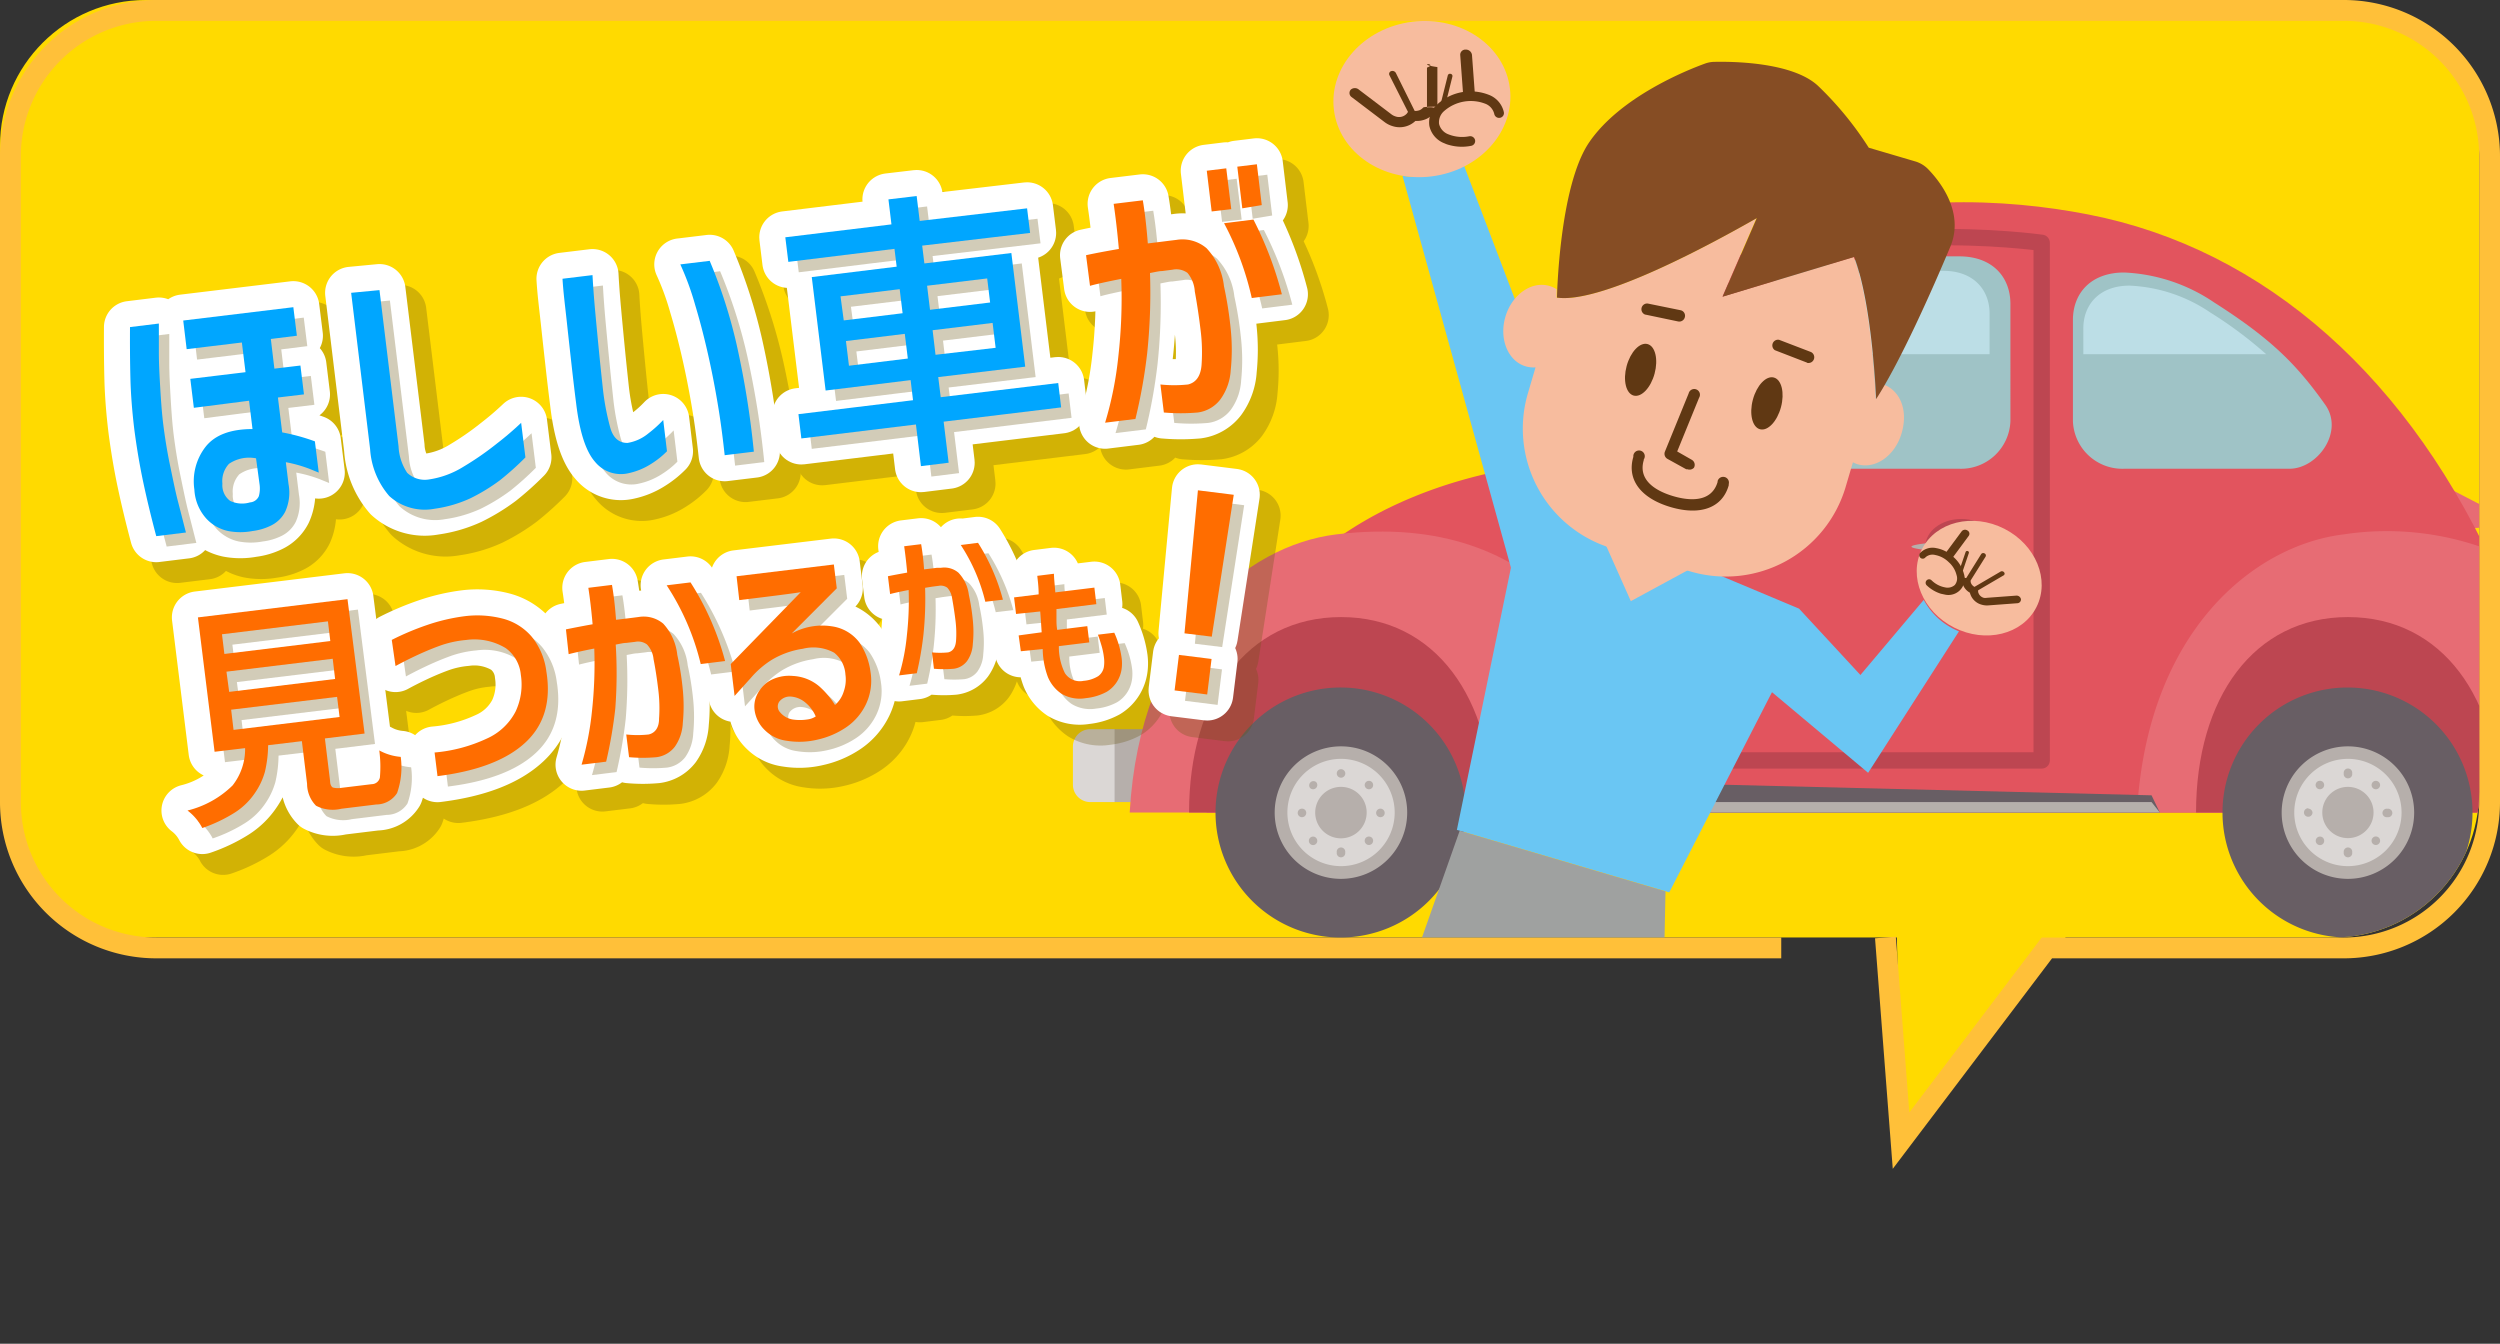 <svg xmlns="http://www.w3.org/2000/svg" xmlns:xlink="http://www.w3.org/1999/xlink" width="240" height="129" viewBox="0 0 240 129"><rect x="0" y="0" width="240" height="129" fill="#333333" stroke="none"/><defs><style>.cls-1,.cls-13,.cls-21,.cls-22,.cls-4{fill:none;}.cls-2{isolation:isolate;}.cls-3{fill:#ffda00;}.cls-4{stroke:#ffc039;stroke-miterlimit:10;stroke-width:2px;}.cls-5{clip-path:url(#clip-path);}.cls-6{fill:#e76c74;}.cls-7{fill:#b6afab;}.cls-8{fill:#dbd7d5;}.cls-9{fill:#e2545e;}.cls-10{fill:#bd4651;}.cls-11{fill:#9fc3c6;}.cls-12{fill:#bcdee6;}.cls-13{stroke:#bd4651;stroke-width:1.57px;}.cls-13,.cls-21,.cls-22{stroke-linecap:round;stroke-linejoin:round;}.cls-14{fill:#685e64;}.cls-15{fill:#603813;}.cls-16{fill:#6ac6f3;}.cls-17{fill:#f7bc9e;}.cls-18{fill:#9fa1a0;}.cls-19{fill:#864d24;}.cls-20{opacity:0.3;mix-blend-mode:multiply;}.cls-21{stroke:#685412;}.cls-21,.cls-22{stroke-width:5px;}.cls-22{stroke:#fff;}.cls-23{fill:#685412;}.cls-24{fill:#00a6ff;}.cls-25{fill:#ff6d00;}</style><clipPath id="clip-path"><rect class="cls-1" width="238" height="90" rx="14"/></clipPath></defs><title>side_cat</title><g class="cls-2"><g id="レイヤー_2" data-name="レイヤー 2"><g id="サイド"><rect class="cls-3" width="238" height="90" rx="14"/><polygon class="cls-3" points="182 86 182.55 108.26 200 88 182 86"/><path class="cls-4" d="M171,91H15A14,14,0,0,1,1,77V15A14,14,0,0,1,15,1H225a14,14,0,0,1,14,14V77a14,14,0,0,1-14,14H196.5l-14,18.5L181,90"/><g class="cls-5"><polygon class="cls-6" points="233.36 45.98 240 49.42 240 50.53 234.59 50.89 233.36 45.98"/><rect class="cls-7" x="106" y="70" width="10" height="7"/><path class="cls-8" d="M103,75.34A1.67,1.67,0,0,0,104.66,77H107V70h-2.34A1.67,1.67,0,0,0,103,71.67Z"/><rect class="cls-8" x="113" y="55" width="7" height="11" rx="1.97"/><path class="cls-9" d="M240,55.69c-8.49-19.33-22.51-31.8-39.57-35.11-7.86-1.53-19.06-2.16-29.72,2-8,3.12-10.3,9.35-17.64,22.63-4.07,8.7-5.13,22.1-4.95,32.8H240Z"/><path class="cls-6" d="M240,53.21a27.66,27.66,0,0,0-15-1.91c-8.67,1.05-18.89,9.35-19.85,26.7H240Z"/><path class="cls-10" d="M240,78H210.82c0-11,5.55-18.76,14.58-18.76S240,67,240,78Z"/><path class="cls-9" d="M115.83,78a30.12,30.12,0,0,1,6.09-20c6.47-8.89,19.06-13.9,33.28-13.9L156,78Z"/><path class="cls-11" d="M193,40.44A4.75,4.75,0,0,1,188.08,45H163.29c-2.71,0-3.95-3.32-2.59-6.15,2-4.1,3.15-8.92,9.14-11.65,6.43-2.93,13.61-2.59,18.24-2.59,3.21,0,4.92,2,4.92,4.56Z"/><path class="cls-12" d="M191,34H164.18a12.46,12.46,0,0,1,6-5.69C176,25.67,182.41,26,186.58,26c2.88,0,4.42,1.83,4.42,4.1Z"/><path class="cls-11" d="M199,40.44A4.75,4.75,0,0,0,203.92,45h15.86c2.72,0,5.28-3.57,3.44-6.15-2.71-3.82-5.14-6.3-10.67-9.82a16.65,16.65,0,0,0-8.63-2.87c-3.21,0-4.92,2-4.92,4.56Z"/><path class="cls-12" d="M200,34l17.55,0a39.55,39.55,0,0,0-5.36-4,14.92,14.92,0,0,0-7.76-2.58c-2.89,0-4.43,1.83-4.43,4.1Z"/><path class="cls-13" d="M166.3,27.9C160.48,34,157,45.11,157,45.11L159.74,73H196V23.31S175.48,20.44,166.3,27.9Z"/><path class="cls-10" d="M191.74,52.48c0,1.47-1.55,2.67-3.46,2.67s-3.45-1.2-3.45-2.67,1.54-2.66,3.45-2.66S191.74,51,191.74,52.48Z"/><path class="cls-7" d="M193.07,52.48a.76.76,0,0,1-.68.82s-8.89-.36-8.89-.82,8.89-.82,8.89-.82a.77.77,0,0,1,.68.82Z"/><polygon class="cls-8" points="159.92 40.57 155.74 42.78 156.15 43.76 160.08 40.97 159.92 40.57"/><path class="cls-8" d="M161.89,39.66c0,2.36-.74,4.27-1.64,4.27s-1.64-1.91-1.64-4.27.73-4.26,1.64-4.26S161.89,37.31,161.89,39.66Z"/><polygon class="cls-14" points="157.23 75.13 157.85 78 207.34 78 206.55 76.35 157.23 75.13"/><polygon class="cls-7" points="157.23 77 157.85 78 207.34 78 206.55 77 157.23 77"/><path class="cls-6" d="M159,78H108.45c1-17.35,11.18-25.65,19.84-26.7C148.26,48.89,156.57,63,159,78Z"/><path class="cls-10" d="M143.32,78H114.15c0-11,5.56-18.76,14.59-18.76S143.32,67,143.32,78Z"/><path class="cls-14" d="M140.69,78a12,12,0,1,1-11.95-12A12,12,0,0,1,140.69,78Z"/><path class="cls-7" d="M135.09,78a6.36,6.36,0,1,1-6.35-6.35A6.35,6.35,0,0,1,135.09,78Z"/><path class="cls-8" d="M133.89,78a5.15,5.15,0,1,1-5.15-5.15A5.16,5.16,0,0,1,133.89,78Z"/><path class="cls-7" d="M131.2,78a2.47,2.47,0,1,1-2.46-2.46A2.46,2.46,0,0,1,131.2,78Z"/><path class="cls-7" d="M129.15,74.25a.41.41,0,0,1-.41.41.41.41,0,0,1-.41-.41.41.41,0,0,1,.41-.41A.42.42,0,0,1,129.15,74.25Z"/><path class="cls-7" d="M131.71,75.65a.41.41,0,0,1-.58,0,.4.4,0,0,1,0-.57.41.41,0,0,1,.58,0A.42.42,0,0,1,131.71,75.65Z"/><path class="cls-7" d="M132.52,78.45a.41.41,0,1,1,.41-.41A.4.4,0,0,1,132.52,78.45Z"/><path class="cls-7" d="M131.13,81a.41.41,0,0,1,0-.58.42.42,0,0,1,.57,0,.41.41,0,0,1,0,.58A.4.4,0,0,1,131.13,81Z"/><path class="cls-7" d="M128.33,81.83a.41.41,0,1,1,.81,0,.41.41,0,1,1-.81,0Z"/><path class="cls-7" d="M125.77,80.43a.4.4,0,0,1,.57,0,.41.41,0,0,1,0,.58.4.4,0,0,1-.57,0A.41.41,0,0,1,125.77,80.43Z"/><path class="cls-7" d="M125,77.63a.4.4,0,0,1,.4.41.41.41,0,1,1-.4-.41Z"/><path class="cls-7" d="M126.34,75.07a.41.41,0,0,1,0,.58.4.4,0,0,1-.57,0,.41.41,0,0,1,.57-.58Z"/><path class="cls-14" d="M237.36,78a12,12,0,1,1-12-12A12,12,0,0,1,237.36,78Z"/><path class="cls-7" d="M231.76,78a6.36,6.36,0,1,1-6.36-6.35A6.36,6.36,0,0,1,231.76,78Z"/><path class="cls-8" d="M230.55,78a5.15,5.15,0,1,1-5.15-5.15A5.16,5.16,0,0,1,230.55,78Z"/><path class="cls-7" d="M227.86,78a2.46,2.46,0,1,1-2.46-2.46A2.46,2.46,0,0,1,227.86,78Z"/><path class="cls-7" d="M225.81,74.25a.41.41,0,1,1-.81,0,.41.41,0,1,1,.81,0Z"/><path class="cls-7" d="M228.37,75.65a.41.41,0,0,1-.58,0,.4.4,0,0,1,0-.57.41.41,0,0,1,.58,0A.4.4,0,0,1,228.37,75.65Z"/><path class="cls-7" d="M229.19,78.45a.41.41,0,1,1,0-.81.41.41,0,1,1,0,.81Z"/><path class="cls-7" d="M227.79,81a.41.41,0,0,1,0-.58.41.41,0,0,1,.58.58A.41.41,0,0,1,227.79,81Z"/><path class="cls-7" d="M225,81.83a.41.41,0,1,1,.81,0,.41.41,0,1,1-.81,0Z"/><path class="cls-7" d="M222.43,80.43a.41.41,0,0,1,.58,0,.43.43,0,0,1,0,.58.41.41,0,0,1-.58-.58Z"/><path class="cls-7" d="M221.61,77.63A.41.41,0,0,1,222,78a.41.41,0,1,1-.41-.41Z"/><path class="cls-7" d="M223,75.07a.41.41,0,1,1-.58,0A.42.42,0,0,1,223,75.07Z"/><ellipse class="cls-15" cx="133.5" cy="126" rx="5.52" ry="2.96" transform="translate(-12.15 14.27) rotate(-5.85)"/><ellipse class="cls-15" cx="171" cy="119.5" rx="7.1" ry="3.97" transform="translate(-36.73 138.72) rotate(-40.23)"/><path class="cls-16" d="M186.25,59.52a6.64,6.64,0,0,1-1.57-1.93L178.6,64.8l-5.89-6.37-10.2-4.28-5.83,3.17-2.51-5.63L140.54,15.88a9.11,9.11,0,0,1-3.2,1,9,9,0,0,1-2.7,0L145.05,54.5l-5.19,25.17,20.39,6,9.86-19.22,9.23,7.74,8.72-13.58A6.81,6.81,0,0,1,186.25,59.52Z"/><ellipse class="cls-17" cx="136.5" cy="9.5" rx="8.51" ry="7.48" transform="translate(-0.14 16.67) rotate(-6.98)"/><polygon class="cls-18" points="159.89 85.57 140.13 79.75 130.13 108.07 133.41 123.66 136.49 124.91 139.01 124.74 138.53 108.93 146.05 92.54 149.28 93.6 153.08 109.92 167.91 117.09 172.77 116.98 175.87 114.91 159.49 104.33 159.89 85.57"/><polygon class="cls-17" points="156.56 57.71 162.4 54.54 154.05 52.08 156.56 57.71"/><path class="cls-17" d="M180.9,36.94c-.28.49-.56,1-.83,1.37,0,0-.36-9.1-2.11-13.64l-12.61,3.81,3.27-7.54c-4.14,2.38-14.91,8.25-19.18,7.63,0,0,0-.29,0-.8a2.61,2.61,0,0,0-.7-.32c-1.7-.5-3.59.82-4.22,2.95s.24,4.27,1.95,4.77a2.74,2.74,0,0,0,.94.1l-.75,2.55a12,12,0,0,0,8.06,14.81l7.63,2.25a12,12,0,0,0,14.81-8.06l.72-2.44a3,3,0,0,0,.45.19c1.71.5,3.6-.82,4.23-3S182.43,37.57,180.9,36.94Z"/><ellipse class="cls-15" cx="157.5" cy="35.5" rx="2.56" ry="1.39" transform="translate(82.22 178.33) rotate(-74.91)"/><ellipse class="cls-15" cx="169.5" cy="39.5" rx="2.56" ry="1.39" transform="matrix(0.26, -0.97, 0.97, 0.26, 87.24, 192.87)"/><path class="cls-15" d="M162,45.05l-.12,0-1.81-1a.56.56,0,0,1-.24-.69l2.28-5.59a.55.55,0,1,1,1,.42l-2.1,5.15,1.4.8a.56.56,0,0,1,.21.76A.57.57,0,0,1,162,45.05Z"/><path class="cls-15" d="M160.38,48.68c-2.88-.85-4.22-2.65-3.58-4.82l0-.1v0a.55.55,0,1,1,1,.35.25.25,0,0,1,0,.07v0c-.62,2.1,1.51,3.06,2.83,3.45s3.64.74,4.26-1.36v0s0-.05,0-.08a.55.55,0,0,1,1.07.28v0l0,.11C165.36,48.74,163.26,49.53,160.38,48.68Z"/><path class="cls-15" d="M157.93,30.2a.55.55,0,0,1,.26-1.06l3.14.64a.54.54,0,0,1,.42.65.55.55,0,0,1-.65.43L158,30.21Z"/><path class="cls-15" d="M173.44,34.78l-.05,0-3-1.16a.55.55,0,0,1,.4-1l3,1.15a.55.55,0,0,1-.35,1.05Z"/><path class="cls-19" d="M185.11,16.25a2.85,2.85,0,0,0-1.23-.75l-4.48-1.32a32,32,0,0,0-4.87-5.94c-2.49-2.32-8.39-2.34-10-2.3a2.77,2.77,0,0,0-.84.16c-1.68.61-8.14,3.17-11.14,7.58-2.88,4.25-3.08,14.89-3.08,14.89,4.27.62,15-5.25,19.18-7.63l-3.27,7.54L178,24.67c1.75,4.54,2.11,13.64,2.11,13.64,2.36-3.67,5.36-10.42,7.14-14.67C188.58,20.38,186.26,17.44,185.11,16.25Z"/><path class="cls-15" d="M141.66,10l-.35-4.73a.59.59,0,0,0-.6-.51.5.5,0,0,0-.53.51l.35,4.73a.82.82,0,0,1-.25.65,1,1,0,0,1-.7.27,1.16,1.16,0,0,1-.87-.41l-.05-.06s0,0,0,0l.77-3.1a.21.21,0,0,0-.17-.26.22.22,0,0,0-.27.14l-.77,3.08h-.18a1.06,1.06,0,0,1-.53,0,2.45,2.45,0,0,0-.52,0V6.49c.48-.17.33-.32.14-.33s-.34.11.86.28v3.8c-1.29,0-1.33.06-1.37.09a.93.93,0,0,1-.32.24,1.18,1.18,0,0,1-.49.08L134,7a.38.38,0,0,0-.45-.17.28.28,0,0,0-.16.4l1.78,3.52-.06.07a.36.36,0,0,1-.07.1,1,1,0,0,1-1.06.26,1.27,1.27,0,0,1-.37-.18l-3.15-2.39a.59.59,0,0,0-.79,0,.48.48,0,0,0,.1.72l3.15,2.39a2.43,2.43,0,0,0,.77.39,2.2,2.2,0,0,0,2.19-.5,2.28,2.28,0,0,0,1-.17,1.74,1.74,0,0,0,.4-.23h0a2.34,2.34,0,0,0,.83.1,2.43,2.43,0,0,0,1.59.6,2.06,2.06,0,0,0,1.47-.57A1.7,1.7,0,0,0,141.66,10Z"/><path class="cls-17" d="M141.18,13.55c-1.72.32-3.29-.37-3.5-1.54s1-2.37,2.73-2.68,3.28.38,3.49,1.54"/><path class="cls-15" d="M139.12,13.92a2.41,2.41,0,0,1-.45-.16,2.31,2.31,0,0,1-1.45-1.67A2.31,2.31,0,0,1,138,10a4.75,4.75,0,0,1,4.92-.9,2.31,2.31,0,0,1,1.45,1.67.46.46,0,0,1-.37.54.47.47,0,0,1-.55-.37,1.4,1.4,0,0,0-.91-1,3.87,3.87,0,0,0-3.89.71,1.42,1.42,0,0,0-.5,1.25,1.43,1.43,0,0,0,.91,1,3.54,3.54,0,0,0,2,.18.48.48,0,0,1,.55.38.47.47,0,0,1-.38.54A4.51,4.51,0,0,1,139.12,13.92Z"/><ellipse class="cls-17" cx="190" cy="55.5" rx="5.32" ry="6.16" transform="translate(54.52 199.81) rotate(-63.09)"/><path class="cls-15" d="M186.32,53.71l2-2.7a.41.41,0,0,1,.56-.08.35.35,0,0,1,.12.51l-2,2.71a.59.59,0,0,0-.1.48.74.74,0,0,0,.32.44.86.86,0,0,0,.68.09l.06,0h0l.74-2.17a.16.16,0,0,1,.2-.09.15.15,0,0,1,.11.19l-.73,2.15.08.06,0,0a.8.8,0,0,0,.32.19l.08,0,1.43-2.29a.24.24,0,0,1,.33-.07.22.22,0,0,1,.1.3l-1.44,2.3,0,.1a.63.63,0,0,0,.1.27.78.78,0,0,0,.27.24l2.51-1.47a.26.26,0,0,1,.33.07.19.19,0,0,1-.05.3l-2.44,1.43s0,0,0,.06v.09a.76.76,0,0,0,.54.57.7.7,0,0,0,.29,0l2.82-.21a.43.43,0,0,1,.46.33.36.36,0,0,1-.34.4l-2.82.21a1.79,1.79,0,0,1-.61-.07,1.58,1.58,0,0,1-1.13-1.15,1.5,1.5,0,0,1-.52-.48,1.59,1.59,0,0,1-.15-.29h0a1.8,1.8,0,0,1-.54-.26,1.75,1.75,0,0,1-1.18-.26,1.51,1.51,0,0,1-.67-.91A1.22,1.22,0,0,1,186.32,53.71Z"/><path class="cls-17" d="M185.24,56c.91.86,2.12,1.05,2.7.43s.31-1.81-.6-2.66-2.12-1.05-2.7-.43"/><path class="cls-15" d="M186.33,57l.33.07a1.56,1.56,0,0,0,1.87-2,3.24,3.24,0,0,0-1-1.6,3.17,3.17,0,0,0-1.65-.85,1.64,1.64,0,0,0-1.52.44.33.33,0,1,0,.48.45,1,1,0,0,1,.94-.23,2.5,2.5,0,0,1,1.29.68,2.42,2.42,0,0,1,.76,1.25,1,1,0,0,1-.17.95,1.05,1.05,0,0,1-.93.23,2.49,2.49,0,0,1-1.3-.68.33.33,0,0,0-.47,0,.34.34,0,0,0,0,.48A3.47,3.47,0,0,0,186.33,57Z"/></g><g class="cls-20"><path class="cls-21" d="M14.48,33.4l2.77-.34c0,.79,0,1.71,0,2.76s.06,2.17.13,3.37.15,2.38.29,3.53c.17,1.34.38,2.65.65,3.94s.51,2.51.79,3.58.51,2,.74,2.88L17,53.47q-.72-2.7-1.24-5.14t-.87-5.14c-.2-1.66-.33-3.29-.37-4.86S14.47,35.13,14.48,33.4Zm6.13,7.75-.34-2.78,5.3-.64-.35-2.85-5.3.64-.33-2.75,10.57-1.28.34,2.74-2.5.31.34,2.85,2.5-.3.34,2.77-2.5.3.41,3.35a19.38,19.38,0,0,1,3.14.86l.37,3L31.69,47a13,13,0,0,0-2.25-.63l.26,2.12a4.41,4.41,0,0,1-.31,2.61A3,3,0,0,1,28,52.46a5.51,5.51,0,0,1-1.77.52,6.23,6.23,0,0,1-2.32,0,4,4,0,0,1-2.08-1.17A4.5,4.5,0,0,1,20.66,49a5.4,5.4,0,0,1,1.07-4.1q1.34-1.71,4.51-1.71l-.33-2.72ZM26,50.23a1,1,0,0,0,.85-.6,2.8,2.8,0,0,0,.06-1.19L26.58,46a3.44,3.44,0,0,0-2.6.53,2.43,2.43,0,0,0-.63,1.9,1.87,1.87,0,0,0,.75,1.66A2.67,2.67,0,0,0,26,50.23Z"/><path class="cls-21" d="M38.43,29.85l1.83,15a5,5,0,0,0,.83,2.54,2.45,2.45,0,0,0,2.07.64,8.61,8.61,0,0,0,3.34-1.23,28.47,28.47,0,0,0,3.19-2.21,29.74,29.74,0,0,0,2.34-2l.41,3.32A27.5,27.5,0,0,1,50,48.1a18,18,0,0,1-2.85,1.74,12.22,12.22,0,0,1-3.43,1,5.07,5.07,0,0,1-4.35-1.22,7.63,7.63,0,0,1-1.84-4.51l-1.82-15Z"/><path class="cls-21" d="M56,28.76l2.88-.35c.06,1.13.15,2.3.26,3.5s.23,2.46.36,3.79.26,2.54.38,3.65a23.65,23.65,0,0,0,.7,3.69c.28,1,.84,1.49,1.66,1.48a4.17,4.17,0,0,0,2-.91,11.88,11.88,0,0,0,1.43-1.29l.36,3a8.19,8.19,0,0,1-1.5,1.2,6.56,6.56,0,0,1-2.16.9,3.2,3.2,0,0,1-3.25-1.09q-1.32-1.5-1.81-5.6c-.15-1.16-.3-2.45-.46-3.88s-.31-2.79-.45-4.09S56.08,30.09,56,28.76Zm11.33-1.38,2.8-.34a48.39,48.39,0,0,1,2.6,8.1,85.34,85.34,0,0,1,1.64,10.22l-2.8.34c-.16-1.47-.34-2.89-.56-4.27s-.51-3-.9-4.79-.84-3.59-1.37-5.35A26.62,26.62,0,0,0,67.31,27.38Z"/><path class="cls-21" d="M103.59,38.77l.28,2.34L92.59,42.48l.48,3.94-2.66.33-.48-4-11,1.34-.28-2.33,11-1.34-.23-1.93-8.16,1L79.93,28.6l8.15-1-.21-1.71L77.68,27.14l-.29-2.36,10.19-1.24-.29-2.4L90,20.82l.29,2.39L100.6,22l.29,2.36L90.53,25.58l.21,1.71,8.35-1,1.33,10.93-8.35,1,.24,1.93Zm-20.9-8.32L83,32.76l5.65-.69-.28-2.31Zm.81,6.66,5.65-.69-.29-2.37-5.65.69Zm13.27-8.38-5.77.7.28,2.31,5.77-.7Zm.81,6.66L97.29,33l-5.76.7.28,2.36Z"/><path class="cls-21" d="M106.26,26.5q1.18-.26,3.15-.6c-.15-1.69-.32-3.13-.5-4.33l2.8-.34q.29,1.71.48,4.14l1.29-.16.79-.1.66-.08a3.57,3.57,0,0,1,2.9.8,6.34,6.34,0,0,1,1.67,3.64,36.48,36.48,0,0,1,.65,4.14,19.19,19.19,0,0,1,0,3.92,5.3,5.3,0,0,1-1,2.82,3.27,3.27,0,0,1-2.16,1.25,18.77,18.77,0,0,1-3.26,0l-.33-2.69a12.62,12.62,0,0,0,2.65,0c.78-.19,1.22-.82,1.3-1.88a17.17,17.17,0,0,0-.11-3.47c-.15-1.24-.33-2.43-.54-3.58A3.06,3.06,0,0,0,116,28.2a1.8,1.8,0,0,0-1.43-.31l-1,.13c-.29,0-.69.1-1.17.19a55.7,55.7,0,0,1-.27,7.69A51,51,0,0,1,111,42.22l-2.91.36a34,34,0,0,0,1.27-6.36,49.62,49.62,0,0,0,.28-7.45c-1.4.28-2.41.5-3,.67Zm12.06-4.2-.47-3.91,1.87-.23.48,3.92Zm1.19,1.13,2.82-.35a34.9,34.9,0,0,1,2.73,7.17l-2.89.36A28.48,28.48,0,0,0,119.51,23.43ZM121.26,22,120.78,18l1.88-.23.47,3.92Z"/></g><path class="cls-22" d="M12.48,31.4l2.77-.34c0,.79,0,1.71,0,2.76s.06,2.17.13,3.37.15,2.38.29,3.53c.17,1.34.38,2.65.65,3.94s.51,2.51.79,3.58.51,2,.74,2.88L15,51.47q-.72-2.7-1.24-5.14t-.87-5.14c-.2-1.66-.33-3.29-.37-4.86S12.47,33.13,12.48,31.4Zm6.13,7.75-.34-2.78,5.3-.64-.35-2.85-5.3.64-.33-2.75,10.57-1.28.34,2.74-2.5.31.34,2.85,2.5-.3.34,2.77-2.5.3.41,3.35a19.38,19.38,0,0,1,3.14.86l.37,3L29.69,45a13,13,0,0,0-2.25-.63l.26,2.12a4.41,4.41,0,0,1-.31,2.61A3,3,0,0,1,26,50.46a5.51,5.51,0,0,1-1.77.52,6.23,6.23,0,0,1-2.32,0,4,4,0,0,1-2.08-1.17A4.5,4.5,0,0,1,18.66,47a5.4,5.4,0,0,1,1.07-4.1q1.34-1.71,4.51-1.71l-.33-2.72ZM24,48.23a1,1,0,0,0,.85-.6,2.8,2.8,0,0,0,.06-1.19L24.58,44a3.44,3.44,0,0,0-2.6.53,2.43,2.43,0,0,0-.63,1.9,1.87,1.87,0,0,0,.75,1.66A2.67,2.67,0,0,0,24,48.23Z"/><path class="cls-22" d="M36.43,27.85l1.83,15a5,5,0,0,0,.83,2.54,2.45,2.45,0,0,0,2.07.64,8.61,8.61,0,0,0,3.34-1.23,28.47,28.47,0,0,0,3.19-2.21,29.74,29.74,0,0,0,2.34-2l.41,3.32A27.5,27.5,0,0,1,48,46.1a18,18,0,0,1-2.85,1.74,12.22,12.22,0,0,1-3.43,1,5.07,5.07,0,0,1-4.35-1.22,7.63,7.63,0,0,1-1.84-4.51l-1.82-15Z"/><path class="cls-22" d="M54,26.76l2.88-.35c.06,1.13.15,2.3.26,3.5s.23,2.46.36,3.79.26,2.54.38,3.65a23.65,23.65,0,0,0,.7,3.69c.28,1,.84,1.49,1.66,1.48a4.17,4.17,0,0,0,2-.91,11.88,11.88,0,0,0,1.43-1.29l.36,3a8.19,8.19,0,0,1-1.5,1.2,6.56,6.56,0,0,1-2.16.9,3.2,3.2,0,0,1-3.25-1.09q-1.32-1.5-1.81-5.6c-.15-1.16-.3-2.45-.46-3.88s-.31-2.79-.45-4.09S54.08,28.09,54,26.76Zm11.33-1.38,2.8-.34a48.39,48.39,0,0,1,2.6,8.1,85.34,85.34,0,0,1,1.64,10.22l-2.8.34c-.16-1.47-.34-2.89-.56-4.27s-.51-3-.9-4.79-.84-3.59-1.37-5.35A26.62,26.62,0,0,0,65.31,25.38Z"/><path class="cls-22" d="M101.59,36.77l.28,2.34L90.59,40.48l.48,3.94-2.66.33-.48-4-11,1.34-.28-2.33,11-1.34-.23-1.93-8.16,1L77.93,26.6l8.15-1-.21-1.71L75.68,25.14l-.29-2.36,10.19-1.24-.29-2.4L88,18.82l.29,2.39L98.6,20l.29,2.36L88.53,23.58l.21,1.71,8.35-1L98.42,35.2l-8.35,1,.24,1.93Zm-20.9-8.32L81,30.76l5.65-.69-.28-2.31Zm.81,6.66,5.65-.69-.29-2.37-5.65.69Zm13.27-8.38-5.77.7.28,2.31,5.77-.7Zm.81,6.66L95.29,31l-5.76.7.28,2.36Z"/><path class="cls-22" d="M104.26,24.5q1.18-.26,3.15-.6c-.15-1.69-.32-3.13-.5-4.33l2.8-.34q.29,1.71.48,4.14l1.29-.16.79-.1.66-.08a3.57,3.57,0,0,1,2.9.8,6.34,6.34,0,0,1,1.67,3.64,36.48,36.48,0,0,1,.65,4.14,19.19,19.19,0,0,1,0,3.92,5.3,5.3,0,0,1-1,2.82,3.27,3.27,0,0,1-2.16,1.25,18.77,18.77,0,0,1-3.26,0l-.33-2.69a12.62,12.62,0,0,0,2.65,0c.78-.19,1.22-.82,1.3-1.88a17.17,17.17,0,0,0-.11-3.47c-.15-1.24-.33-2.43-.54-3.58A3.06,3.06,0,0,0,114,26.2a1.8,1.8,0,0,0-1.43-.31l-1,.13c-.29,0-.69.1-1.17.19a55.7,55.7,0,0,1-.27,7.69A51,51,0,0,1,109,40.22l-2.91.36a34,34,0,0,0,1.27-6.36,49.62,49.62,0,0,0,.28-7.45c-1.4.28-2.41.5-3,.67Zm12.06-4.2-.47-3.91,1.87-.23.48,3.92Zm1.19,1.13,2.82-.35a34.9,34.9,0,0,1,2.73,7.17l-2.89.36A28.48,28.48,0,0,0,117.51,21.43ZM119.26,20,118.78,16l1.88-.23.47,3.92Z"/><g class="cls-20"><path class="cls-21" d="M34.8,77.63l2.89-.35a.81.81,0,0,0,.78-.64,11.71,11.71,0,0,0-.06-2.6,5.13,5.13,0,0,0,2.06.62,7.41,7.41,0,0,1-.35,3.47,2.37,2.37,0,0,1-2,1.1l-3.35.41a3.5,3.5,0,0,1-2.43-.29,3,3,0,0,1-.86-2.1l-.5-4.1-3.24.39a11.56,11.56,0,0,1-.31,2.56,6.85,6.85,0,0,1-1,2.09A6.59,6.59,0,0,1,24.55,80a14.76,14.76,0,0,1-3.13,1.49A5,5,0,0,0,20,79.81a9.34,9.34,0,0,0,4.33-2.41,5.64,5.64,0,0,0,1.2-3.58l-2.93.35L21,61.27l14.36-1.75L37,72.42l-3.81.47.5,4.09c0,.34.13.55.26.62A1.91,1.91,0,0,0,34.8,77.63ZM23.31,62.89l.23,1.89,10.17-1.24-.23-1.89Zm.43,3.59L24,68.42l10.17-1.24-.23-1.94Zm.45,3.65.23,1.94L34.6,70.83l-.24-1.93Z"/><path class="cls-21" d="M39.61,63.43A26.22,26.22,0,0,1,43,62a18.35,18.35,0,0,1,3.65-.85,9.76,9.76,0,0,1,3.66.25,5.46,5.46,0,0,1,2.74,1.73,6.58,6.58,0,0,1,1.4,3.33q.7,4.29-2,6.81T44,76.51l-.28-2.27a14.75,14.75,0,0,0,5-1.33A5.71,5.71,0,0,0,51.5,70.3,6.09,6.09,0,0,0,52,66.78a3.56,3.56,0,0,0-1.45-2.56,5.81,5.81,0,0,0-3.82-.78,10,10,0,0,0-2.56.57c-.82.3-1.61.64-2.37,1s-1.37.68-1.83.93Z"/><path class="cls-21" d="M56.33,62.42c.64-.13,1.49-.3,2.56-.49-.12-1.37-.26-2.54-.41-3.5l2.27-.28c.16.92.29,2,.39,3.35l1-.12.64-.08.54-.07a2.92,2.92,0,0,1,2.35.64,5.24,5.24,0,0,1,1.35,3,27.85,27.85,0,0,1,.53,3.35,16.24,16.24,0,0,1,0,3.18,4.32,4.32,0,0,1-.77,2.29,2.64,2.64,0,0,1-1.75,1,14.55,14.55,0,0,1-2.64,0l-.27-2.18a9.94,9.94,0,0,0,2.15,0c.63-.15,1-.66,1.05-1.52a14.18,14.18,0,0,0-.08-2.81c-.12-1-.27-2-.45-2.9a2.37,2.37,0,0,0-.63-1.41,1.41,1.41,0,0,0-1.15-.25l-.85.1c-.25,0-.56.08-1,.16A44.84,44.84,0,0,1,61.07,70a42.94,42.94,0,0,1-.88,5.12l-2.36.29a28.54,28.54,0,0,0,1-5.15,41.6,41.6,0,0,0,.22-6c-1.13.22-1.95.41-2.46.54ZM66,58.19l2.29-.28a26.7,26.7,0,0,1,3.32,7.55l-2.34.29A23.87,23.87,0,0,0,66,58.19Z"/><path class="cls-21" d="M72.71,57.32l9.34-1.13.28,2.29L78,62.82a6,6,0,0,1,3.88-.69,4,4,0,0,1,2.63,1.56,6.51,6.51,0,0,1,1.06,2.82,5.27,5.27,0,0,1-.44,3.1,5.59,5.59,0,0,1-1.91,2.22A8,8,0,0,1,80.5,73a7.5,7.5,0,0,1-3,.11,3.62,3.62,0,0,1-2.06-1,3.27,3.27,0,0,1-1-1.94,2.59,2.59,0,0,1,.22-1.44,3.15,3.15,0,0,1,1.15-1.33,3.84,3.84,0,0,1,2.3-.51,4.23,4.23,0,0,1,2.54,1,8.12,8.12,0,0,1,1.51,1.79A2.79,2.79,0,0,0,83,68.38a3.41,3.41,0,0,0,.16-1.63,2.89,2.89,0,0,0-1.08-2.09,4.16,4.16,0,0,0-3-.38,8.12,8.12,0,0,0-3,1.07,8.75,8.75,0,0,0-2,1.73l-1.56,1.73-.37-3.06,6.72-6.9q-1.1.18-5.9.76Zm5.21,11.55a1.29,1.29,0,0,0-1.12.5.82.82,0,0,0,.08,1,2,2,0,0,0,1.21.7,4.73,4.73,0,0,0,1.41,0,1.89,1.89,0,0,0,.81-.29,3.44,3.44,0,0,0-1-1.34A2.45,2.45,0,0,0,77.92,68.87Z"/><path class="cls-21" d="M87.24,57.32c.46-.1,1.08-.21,1.85-.35-.09-1-.19-1.83-.29-2.53l1.63-.2a23.67,23.67,0,0,1,.28,2.42l.76-.09.46-.06.39,0a2.09,2.09,0,0,1,1.69.47,3.72,3.72,0,0,1,1,2.13,20.71,20.71,0,0,1,.38,2.42,11.05,11.05,0,0,1,0,2.29,3.1,3.1,0,0,1-.56,1.65,1.91,1.91,0,0,1-1.26.73,11.11,11.11,0,0,1-1.91,0l-.19-1.57a7.79,7.79,0,0,0,1.55,0c.46-.11.71-.48.76-1.11a10,10,0,0,0-.06-2c-.09-.73-.2-1.43-.32-2.1a1.86,1.86,0,0,0-.46-1,1.07,1.07,0,0,0-.83-.18l-.62.08-.68.11a33,33,0,0,1-.16,4.5,31.29,31.29,0,0,1-.64,3.7l-1.7.21A19.72,19.72,0,0,0,89.06,63a30,30,0,0,0,.17-4.36c-.82.16-1.41.29-1.78.39Zm7-3,1.65-.21a19.51,19.51,0,0,1,2.39,5.46l-1.69.2A17.27,17.27,0,0,0,94.2,54.27Z"/><path class="cls-21" d="M99.54,60.94l-.19-1.59,2.36-.29c0-.77-.09-1.36-.13-1.78l1.6-.2c0,.39.07,1,.13,1.79l3.75-.46.19,1.59-3.83.47c0,.44,0,.77,0,1s0,.58.07,1l2.89-.36.19,1.56-2.92.36a5.7,5.7,0,0,0,.58,2.59,1.72,1.72,0,0,0,1.8.74,3.13,3.13,0,0,0,1.4-.45,1.37,1.37,0,0,0,.54-.86,3.29,3.29,0,0,0,0-1,6.66,6.66,0,0,0-.24-1.12q-.18-.61-.33-1l1.57-.19a8.68,8.68,0,0,1,.71,2.45,4,4,0,0,1,0,1,3.09,3.09,0,0,1-.43,1.22,3,3,0,0,1-1,1,5.32,5.32,0,0,1-2,.61,3.42,3.42,0,0,1-2.36-.43A3.61,3.61,0,0,1,102.6,67a8.06,8.06,0,0,1-.5-2.69l-2.12.26L99.79,63,102,62.7c-.06-.89-.1-1.57-.14-2Z"/><path class="cls-21" d="M114.76,68.28l.42-3.41,3.13.39-.42,3.41ZM117,49.07l3.44.43-2.11,13.62-2.62-.32Z"/></g><path class="cls-22" d="M32.8,75.63l2.89-.35a.81.81,0,0,0,.78-.64,11.71,11.71,0,0,0-.06-2.6,5.13,5.13,0,0,0,2.06.62,7.41,7.41,0,0,1-.35,3.47,2.37,2.37,0,0,1-2,1.1l-3.35.41a3.5,3.5,0,0,1-2.43-.29,3,3,0,0,1-.86-2.1l-.5-4.1-3.24.39a11.56,11.56,0,0,1-.31,2.56,6.85,6.85,0,0,1-1,2.09A6.59,6.59,0,0,1,22.55,78a14.76,14.76,0,0,1-3.13,1.49A5,5,0,0,0,18,77.81a9.34,9.34,0,0,0,4.33-2.41,5.64,5.64,0,0,0,1.2-3.58l-2.93.35L19,59.27l14.36-1.75L35,70.42l-3.81.47.5,4.09c0,.34.13.55.26.62A1.91,1.91,0,0,0,32.8,75.63ZM21.31,60.89l.23,1.89,10.17-1.24-.23-1.89Zm.43,3.59L22,66.42l10.17-1.24-.23-1.94Zm.45,3.65.23,1.94L32.6,68.83l-.24-1.93Z"/><path class="cls-22" d="M37.61,61.43A26.22,26.22,0,0,1,41,60a18.35,18.35,0,0,1,3.65-.85,9.76,9.76,0,0,1,3.66.25,5.46,5.46,0,0,1,2.74,1.73,6.58,6.58,0,0,1,1.4,3.33q.7,4.29-2,6.81T42,74.51l-.28-2.27a14.75,14.75,0,0,0,5-1.33A5.71,5.71,0,0,0,49.5,68.3,6.09,6.09,0,0,0,50,64.78a3.56,3.56,0,0,0-1.45-2.56,5.81,5.81,0,0,0-3.82-.78,10,10,0,0,0-2.56.57c-.82.3-1.61.64-2.37,1s-1.37.68-1.83.93Z"/><path class="cls-22" d="M54.33,60.42c.64-.13,1.49-.3,2.56-.49-.12-1.37-.26-2.54-.41-3.5l2.27-.28c.16.92.29,2,.39,3.35l1-.12.64-.08.54-.07a2.92,2.92,0,0,1,2.35.64,5.24,5.24,0,0,1,1.35,3,27.85,27.85,0,0,1,.53,3.35,16.24,16.24,0,0,1,0,3.18,4.32,4.32,0,0,1-.77,2.29,2.64,2.64,0,0,1-1.75,1,14.55,14.55,0,0,1-2.64,0l-.27-2.18a9.94,9.94,0,0,0,2.15,0c.63-.15,1-.66,1-1.52a14.18,14.18,0,0,0-.08-2.81c-.12-1-.27-2-.45-2.9a2.37,2.37,0,0,0-.63-1.41,1.41,1.41,0,0,0-1.15-.25l-.85.1c-.25,0-.56.08-1,.16A44.84,44.84,0,0,1,59.07,68a42.94,42.94,0,0,1-.88,5.12l-2.36.29a28.54,28.54,0,0,0,1-5.15,41.6,41.6,0,0,0,.22-6c-1.13.22-1.95.41-2.46.54ZM64,56.19l2.29-.28a26.7,26.7,0,0,1,3.32,7.55l-2.34.29A23.87,23.87,0,0,0,64,56.19Z"/><path class="cls-22" d="M70.71,55.32l9.34-1.13.28,2.29L76,60.82a6,6,0,0,1,3.88-.69,4,4,0,0,1,2.63,1.56,6.51,6.51,0,0,1,1.06,2.82,5.27,5.27,0,0,1-.44,3.1,5.59,5.59,0,0,1-1.91,2.22A8,8,0,0,1,78.5,71a7.5,7.5,0,0,1-3,.11,3.62,3.62,0,0,1-2.06-1,3.27,3.27,0,0,1-1-1.94,2.59,2.59,0,0,1,.22-1.44,3.15,3.15,0,0,1,1.15-1.33,3.84,3.84,0,0,1,2.3-.51,4.23,4.23,0,0,1,2.54,1,8.12,8.12,0,0,1,1.51,1.79A2.79,2.79,0,0,0,81,66.38a3.41,3.41,0,0,0,.16-1.63,2.89,2.89,0,0,0-1.08-2.09,4.16,4.16,0,0,0-3-.38,8.12,8.12,0,0,0-3,1.07,8.75,8.75,0,0,0-2,1.73l-1.56,1.73-.37-3.06,6.72-6.9q-1.1.18-5.9.76Zm5.21,11.55a1.29,1.29,0,0,0-1.12.5.82.82,0,0,0,.08,1,2,2,0,0,0,1.21.7,4.73,4.73,0,0,0,1.41,0,1.89,1.89,0,0,0,.81-.29,3.44,3.44,0,0,0-1-1.34A2.45,2.45,0,0,0,75.92,66.87Z"/><path class="cls-22" d="M85.24,55.32c.46-.1,1.08-.21,1.85-.35-.09-1-.19-1.83-.29-2.53l1.63-.2a23.67,23.67,0,0,1,.28,2.42l.76-.09.46-.06.39,0a2.09,2.09,0,0,1,1.69.47,3.72,3.72,0,0,1,1,2.13,20.71,20.71,0,0,1,.38,2.42,11.05,11.05,0,0,1,0,2.29,3.1,3.1,0,0,1-.56,1.65,1.91,1.91,0,0,1-1.26.73,11.11,11.11,0,0,1-1.91,0l-.19-1.57a7.79,7.79,0,0,0,1.55,0c.46-.11.71-.48.76-1.11a10,10,0,0,0-.06-2c-.09-.73-.2-1.43-.32-2.1a1.86,1.86,0,0,0-.46-1,1.07,1.07,0,0,0-.83-.18l-.62.08-.68.11a33,33,0,0,1-.16,4.5,31.29,31.29,0,0,1-.64,3.7l-1.7.21A19.72,19.72,0,0,0,87.06,61a30,30,0,0,0,.17-4.36c-.82.16-1.41.29-1.78.39Zm7-3,1.65-.21a19.51,19.51,0,0,1,2.39,5.46l-1.69.2A17.27,17.27,0,0,0,92.2,52.27Z"/><path class="cls-22" d="M97.54,58.94l-.19-1.59,2.36-.29c0-.77-.09-1.36-.13-1.78l1.6-.2c0,.39.07,1,.13,1.79l3.75-.46.19,1.59-3.83.47c0,.44,0,.77,0,1s0,.58.07,1l2.89-.36.19,1.56-2.92.36a5.7,5.7,0,0,0,.58,2.59,1.72,1.72,0,0,0,1.8.74,3.13,3.13,0,0,0,1.4-.45,1.37,1.37,0,0,0,.54-.86,3.29,3.29,0,0,0,0-1,6.66,6.66,0,0,0-.24-1.12q-.18-.61-.33-1l1.57-.19a8.68,8.68,0,0,1,.71,2.45,4,4,0,0,1,0,1,3.09,3.09,0,0,1-.43,1.22,3,3,0,0,1-1,1,5.32,5.32,0,0,1-2,.61,3.42,3.42,0,0,1-2.36-.43A3.61,3.61,0,0,1,100.6,65a8.06,8.06,0,0,1-.5-2.69L98,62.52,97.79,61,100,60.7c-.06-.89-.1-1.57-.14-2Z"/><path class="cls-22" d="M112.76,66.28l.42-3.41,3.13.39-.42,3.41ZM115,47.07l3.44.43-2.11,13.62-2.62-.32Z"/><g class="cls-20"><path class="cls-23" d="M13.48,32.4l2.77-.34c0,.79,0,1.71,0,2.76s.06,2.17.13,3.37.15,2.38.29,3.53c.17,1.34.38,2.65.65,3.94s.51,2.51.79,3.58.51,2,.74,2.88L16,52.47q-.72-2.7-1.24-5.14t-.87-5.14c-.2-1.66-.33-3.29-.37-4.86S13.47,34.13,13.48,32.4Zm6.13,7.75-.34-2.78,5.3-.64-.35-2.85-5.3.64-.33-2.75,10.57-1.28.34,2.74-2.5.31.34,2.85,2.5-.3.34,2.77-2.5.3.41,3.35a19.38,19.38,0,0,1,3.14.86l.37,3L30.69,46a13,13,0,0,0-2.25-.63l.26,2.12a4.41,4.41,0,0,1-.31,2.61A3,3,0,0,1,27,51.46a5.51,5.51,0,0,1-1.77.52,6.23,6.23,0,0,1-2.32,0,4,4,0,0,1-2.08-1.17A4.5,4.5,0,0,1,19.66,48a5.4,5.4,0,0,1,1.07-4.1q1.34-1.71,4.51-1.71l-.33-2.72ZM25,49.23a1,1,0,0,0,.85-.6,2.8,2.8,0,0,0,.06-1.19L25.58,45a3.44,3.44,0,0,0-2.6.53,2.43,2.43,0,0,0-.63,1.9,1.87,1.87,0,0,0,.75,1.66A2.67,2.67,0,0,0,25,49.23Z"/><path class="cls-23" d="M37.43,28.85l1.83,15a5,5,0,0,0,.83,2.54,2.45,2.45,0,0,0,2.07.64,8.61,8.61,0,0,0,3.34-1.23,28.47,28.47,0,0,0,3.19-2.21,29.74,29.74,0,0,0,2.34-2l.41,3.32A27.5,27.5,0,0,1,49,47.1a18,18,0,0,1-2.85,1.74,12.22,12.22,0,0,1-3.43,1,5.07,5.07,0,0,1-4.35-1.22,7.63,7.63,0,0,1-1.84-4.51l-1.82-15Z"/><path class="cls-23" d="M55,27.76l2.88-.35c.06,1.13.15,2.3.26,3.5s.23,2.46.36,3.79.26,2.54.38,3.65a23.65,23.65,0,0,0,.7,3.69c.28,1,.84,1.49,1.66,1.48a4.17,4.17,0,0,0,2-.91,11.88,11.88,0,0,0,1.43-1.29l.36,3a8.19,8.19,0,0,1-1.5,1.2,6.56,6.56,0,0,1-2.16.9,3.2,3.2,0,0,1-3.25-1.09q-1.32-1.5-1.81-5.6c-.15-1.16-.3-2.45-.46-3.88s-.31-2.79-.45-4.09S55.08,29.09,55,27.76Zm11.33-1.38,2.8-.34a48.39,48.39,0,0,1,2.6,8.1,85.34,85.34,0,0,1,1.64,10.22l-2.8.34c-.16-1.47-.34-2.89-.56-4.27s-.51-3-.9-4.79-.84-3.59-1.37-5.35A26.62,26.62,0,0,0,66.31,26.38Z"/><path class="cls-23" d="M102.59,37.77l.28,2.34L91.59,41.48l.48,3.94-2.66.33-.48-4-11,1.34-.28-2.33,11-1.34-.23-1.93-8.16,1L78.93,27.6l8.15-1-.21-1.71L76.68,26.14l-.29-2.36,10.19-1.24-.29-2.4L89,19.82l.29,2.39L99.6,21l.29,2.36L89.53,24.58l.21,1.71,8.35-1L99.42,36.2l-8.35,1,.24,1.93Zm-20.9-8.32L82,31.76l5.65-.69-.28-2.31Zm.81,6.66,5.65-.69-.29-2.37-5.65.69Zm13.27-8.38-5.77.7.28,2.31,5.77-.7Zm.81,6.66L96.29,32l-5.76.7.28,2.36Z"/><path class="cls-23" d="M105.26,25.5q1.18-.26,3.15-.6c-.15-1.69-.32-3.13-.5-4.33l2.8-.34q.29,1.71.48,4.14l1.29-.16.79-.1.66-.08a3.57,3.57,0,0,1,2.9.8,6.34,6.34,0,0,1,1.67,3.64,36.48,36.48,0,0,1,.65,4.14,19.19,19.19,0,0,1,0,3.92,5.3,5.3,0,0,1-1,2.82,3.27,3.27,0,0,1-2.16,1.25,18.77,18.77,0,0,1-3.26,0l-.33-2.69a12.62,12.62,0,0,0,2.65,0c.78-.19,1.22-.82,1.3-1.88a17.17,17.17,0,0,0-.11-3.47c-.15-1.24-.33-2.43-.54-3.58A3.06,3.06,0,0,0,115,27.2a1.8,1.8,0,0,0-1.43-.31l-1,.13c-.29,0-.69.1-1.17.19a55.7,55.7,0,0,1-.27,7.69A51,51,0,0,1,110,41.22l-2.91.36a34,34,0,0,0,1.27-6.36,49.62,49.62,0,0,0,.28-7.45c-1.4.28-2.41.5-3,.67Zm12.06-4.2-.47-3.91,1.87-.23.48,3.92Zm1.19,1.13,2.82-.35a34.9,34.9,0,0,1,2.73,7.17l-2.89.36A28.48,28.48,0,0,0,118.51,22.43ZM120.26,21,119.78,17l1.88-.23.47,3.92Z"/></g><path class="cls-24" d="M12.48,31.4l2.77-.34c0,.79,0,1.71,0,2.76s.06,2.17.13,3.37.15,2.38.29,3.53c.17,1.34.38,2.65.65,3.94s.51,2.51.79,3.58.51,2,.74,2.88L15,51.47q-.72-2.7-1.24-5.14t-.87-5.14c-.2-1.66-.33-3.29-.37-4.86S12.47,33.13,12.48,31.4Zm6.13,7.75-.34-2.78,5.3-.64-.35-2.85-5.3.64-.33-2.75,10.57-1.28.34,2.74-2.5.31.34,2.85,2.5-.3.34,2.77-2.5.3.41,3.35a19.38,19.38,0,0,1,3.14.86l.37,3L29.69,45a13,13,0,0,0-2.25-.63l.26,2.12a4.41,4.41,0,0,1-.31,2.61A3,3,0,0,1,26,50.46a5.51,5.51,0,0,1-1.77.52,6.23,6.23,0,0,1-2.32,0,4,4,0,0,1-2.08-1.17A4.5,4.5,0,0,1,18.66,47a5.4,5.4,0,0,1,1.07-4.1q1.34-1.71,4.51-1.71l-.33-2.72ZM24,48.23a1,1,0,0,0,.85-.6,2.8,2.8,0,0,0,.06-1.19L24.58,44a3.44,3.44,0,0,0-2.6.53,2.43,2.43,0,0,0-.63,1.9,1.87,1.87,0,0,0,.75,1.66A2.67,2.67,0,0,0,24,48.23Z"/><path class="cls-24" d="M36.43,27.85l1.83,15a5,5,0,0,0,.83,2.54,2.45,2.45,0,0,0,2.07.64,8.61,8.61,0,0,0,3.34-1.23,28.47,28.47,0,0,0,3.19-2.21,29.74,29.74,0,0,0,2.34-2l.41,3.32A27.5,27.5,0,0,1,48,46.1a18,18,0,0,1-2.85,1.74,12.22,12.22,0,0,1-3.43,1,5.07,5.07,0,0,1-4.35-1.22,7.63,7.63,0,0,1-1.84-4.51l-1.82-15Z"/><path class="cls-24" d="M54,26.76l2.88-.35c.06,1.13.15,2.3.26,3.5s.23,2.46.36,3.79.26,2.54.38,3.65a23.65,23.65,0,0,0,.7,3.69c.28,1,.84,1.49,1.66,1.48a4.17,4.17,0,0,0,2-.91,11.88,11.88,0,0,0,1.43-1.29l.36,3a8.19,8.19,0,0,1-1.5,1.2,6.56,6.56,0,0,1-2.16.9,3.2,3.2,0,0,1-3.25-1.09q-1.32-1.5-1.81-5.6c-.15-1.16-.3-2.45-.46-3.88s-.31-2.79-.45-4.09S54.08,28.09,54,26.76Zm11.33-1.38,2.8-.34a48.39,48.39,0,0,1,2.6,8.1,85.34,85.34,0,0,1,1.64,10.22l-2.8.34c-.16-1.47-.34-2.89-.56-4.27s-.51-3-.9-4.79-.84-3.59-1.37-5.35A26.62,26.62,0,0,0,65.31,25.38Z"/><path class="cls-24" d="M101.59,36.77l.28,2.34L90.59,40.48l.48,3.94-2.66.33-.48-4-11,1.34-.28-2.33,11-1.34-.23-1.93-8.16,1L77.93,26.6l8.15-1-.21-1.71L75.68,25.14l-.29-2.36,10.19-1.24-.29-2.4L88,18.82l.29,2.39L98.6,20l.29,2.36L88.53,23.58l.21,1.71,8.35-1L98.42,35.2l-8.35,1,.24,1.93Zm-20.9-8.32L81,30.76l5.65-.69-.28-2.31Zm.81,6.66,5.65-.69-.29-2.37-5.65.69Zm13.27-8.38-5.77.7.28,2.31,5.77-.7Zm.81,6.66L95.29,31l-5.76.7.28,2.36Z"/><path class="cls-25" d="M104.26,24.5q1.18-.26,3.15-.6c-.15-1.69-.32-3.13-.5-4.33l2.8-.34q.29,1.71.48,4.14l1.29-.16.79-.1.66-.08a3.57,3.57,0,0,1,2.9.8,6.34,6.34,0,0,1,1.67,3.64,36.48,36.48,0,0,1,.65,4.14,19.19,19.19,0,0,1,0,3.92,5.3,5.3,0,0,1-1,2.82,3.27,3.27,0,0,1-2.16,1.25,18.77,18.77,0,0,1-3.26,0l-.33-2.69a12.62,12.62,0,0,0,2.65,0c.78-.19,1.22-.82,1.3-1.88a17.17,17.17,0,0,0-.11-3.47c-.15-1.24-.33-2.43-.54-3.58A3.06,3.06,0,0,0,114,26.2a1.8,1.8,0,0,0-1.43-.31l-1,.13c-.29,0-.69.1-1.17.19a55.7,55.7,0,0,1-.27,7.69A51,51,0,0,1,109,40.22l-2.91.36a34,34,0,0,0,1.27-6.36,49.62,49.62,0,0,0,.28-7.45c-1.4.28-2.41.5-3,.67Zm12.06-4.2-.47-3.91,1.87-.23.48,3.92Zm1.19,1.13,2.82-.35a34.9,34.9,0,0,1,2.73,7.17l-2.89.36A28.48,28.48,0,0,0,117.51,21.43ZM119.26,20,118.78,16l1.88-.23.47,3.92Z"/><g class="cls-20"><path class="cls-23" d="M33.8,76.63l2.89-.35a.81.81,0,0,0,.78-.64,11.71,11.71,0,0,0-.06-2.6,5.13,5.13,0,0,0,2.06.62,7.41,7.41,0,0,1-.35,3.47,2.37,2.37,0,0,1-2,1.1l-3.35.41a3.5,3.5,0,0,1-2.43-.29,3,3,0,0,1-.86-2.1l-.5-4.1-3.24.39a11.56,11.56,0,0,1-.31,2.56,6.85,6.85,0,0,1-1,2.09A6.59,6.59,0,0,1,23.55,79a14.76,14.76,0,0,1-3.13,1.49A5,5,0,0,0,19,78.81a9.34,9.34,0,0,0,4.33-2.41,5.64,5.64,0,0,0,1.2-3.58l-2.93.35L20,60.27l14.36-1.75L36,71.42l-3.81.47.5,4.09c0,.34.13.55.26.62A1.91,1.91,0,0,0,33.8,76.63ZM22.31,61.89l.23,1.89,10.17-1.24-.23-1.89Zm.43,3.59L23,67.42l10.17-1.24-.23-1.94Zm.45,3.65.23,1.94L33.6,69.83l-.24-1.93Z"/><path class="cls-23" d="M38.61,62.43A26.22,26.22,0,0,1,42,61a18.35,18.35,0,0,1,3.65-.85,9.76,9.76,0,0,1,3.66.25,5.46,5.46,0,0,1,2.74,1.73,6.58,6.58,0,0,1,1.4,3.33q.7,4.29-2,6.81T43,75.51l-.28-2.27a14.75,14.75,0,0,0,5-1.33A5.71,5.71,0,0,0,50.5,69.3,6.09,6.09,0,0,0,51,65.78a3.56,3.56,0,0,0-1.45-2.56,5.81,5.81,0,0,0-3.82-.78,10,10,0,0,0-2.56.57c-.82.3-1.61.64-2.37,1s-1.37.68-1.83.93Z"/><path class="cls-23" d="M55.33,61.42c.64-.13,1.49-.3,2.56-.49-.12-1.37-.26-2.54-.41-3.5l2.27-.28c.16.92.29,2,.39,3.35l1-.12.64-.08.54-.07a2.92,2.92,0,0,1,2.35.64,5.24,5.24,0,0,1,1.35,3,27.85,27.85,0,0,1,.53,3.35,16.24,16.24,0,0,1,0,3.18,4.32,4.32,0,0,1-.77,2.29,2.64,2.64,0,0,1-1.75,1,14.55,14.55,0,0,1-2.64,0l-.27-2.18a9.94,9.94,0,0,0,2.15,0c.63-.15,1-.66,1.05-1.52a14.18,14.18,0,0,0-.08-2.81c-.12-1-.27-2-.45-2.9a2.37,2.37,0,0,0-.63-1.41,1.41,1.41,0,0,0-1.15-.25l-.85.1c-.25,0-.56.08-1,.16A44.84,44.84,0,0,1,60.07,69a42.94,42.94,0,0,1-.88,5.12l-2.36.29a28.54,28.54,0,0,0,1-5.15,41.6,41.6,0,0,0,.22-6c-1.13.22-1.95.41-2.46.54ZM65,57.19l2.29-.28a26.7,26.7,0,0,1,3.32,7.55l-2.34.29A23.87,23.87,0,0,0,65,57.19Z"/><path class="cls-23" d="M71.71,56.32l9.34-1.13.28,2.29L77,61.82a6,6,0,0,1,3.88-.69,4,4,0,0,1,2.63,1.56,6.51,6.51,0,0,1,1.06,2.82,5.27,5.27,0,0,1-.44,3.1,5.59,5.59,0,0,1-1.91,2.22A8,8,0,0,1,79.5,72a7.5,7.5,0,0,1-3,.11,3.62,3.62,0,0,1-2.06-1,3.27,3.27,0,0,1-1-1.94,2.59,2.59,0,0,1,.22-1.44,3.15,3.15,0,0,1,1.15-1.33,3.84,3.84,0,0,1,2.3-.51,4.23,4.23,0,0,1,2.54,1,8.12,8.12,0,0,1,1.51,1.79A2.79,2.79,0,0,0,82,67.38a3.41,3.41,0,0,0,.16-1.63,2.89,2.89,0,0,0-1.08-2.09,4.16,4.16,0,0,0-3-.38,8.12,8.12,0,0,0-3,1.07,8.75,8.75,0,0,0-2,1.73l-1.56,1.73-.37-3.06,6.72-6.9q-1.1.18-5.9.76Zm5.21,11.55a1.29,1.29,0,0,0-1.12.5.82.82,0,0,0,.08,1,2,2,0,0,0,1.21.7,4.73,4.73,0,0,0,1.41,0,1.89,1.89,0,0,0,.81-.29,3.44,3.44,0,0,0-1-1.34A2.45,2.45,0,0,0,76.92,67.87Z"/><path class="cls-23" d="M86.24,56.32c.46-.1,1.08-.21,1.85-.35-.09-1-.19-1.83-.29-2.53l1.63-.2a23.67,23.67,0,0,1,.28,2.42l.76-.09.46-.06.39,0a2.09,2.09,0,0,1,1.69.47,3.72,3.72,0,0,1,1,2.13,20.71,20.71,0,0,1,.38,2.42,11.05,11.05,0,0,1,0,2.29,3.1,3.1,0,0,1-.56,1.65,1.91,1.91,0,0,1-1.26.73,11.11,11.11,0,0,1-1.91,0l-.19-1.57a7.79,7.79,0,0,0,1.55,0c.46-.11.71-.48.76-1.11a10,10,0,0,0-.06-2c-.09-.73-.2-1.43-.32-2.1a1.86,1.86,0,0,0-.46-1,1.07,1.07,0,0,0-.83-.18l-.62.08-.68.11a33,33,0,0,1-.16,4.5,31.29,31.29,0,0,1-.64,3.7l-1.7.21A19.72,19.72,0,0,0,88.06,62a30,30,0,0,0,.17-4.36c-.82.16-1.41.29-1.78.39Zm7-3,1.65-.21a19.51,19.51,0,0,1,2.39,5.46l-1.69.2A17.27,17.27,0,0,0,93.2,53.27Z"/><path class="cls-23" d="M98.54,59.94l-.19-1.59,2.36-.29c0-.77-.09-1.36-.13-1.78l1.6-.2c0,.39.07,1,.13,1.79l3.75-.46.19,1.59-3.83.47c0,.44,0,.77,0,1s0,.58.07,1l2.89-.36.19,1.56-2.92.36a5.7,5.7,0,0,0,.58,2.59,1.72,1.72,0,0,0,1.8.74,3.13,3.13,0,0,0,1.4-.45,1.37,1.37,0,0,0,.54-.86,3.29,3.29,0,0,0,0-1,6.66,6.66,0,0,0-.24-1.12q-.18-.61-.33-1l1.57-.19a8.68,8.68,0,0,1,.71,2.45,4,4,0,0,1,0,1,3.09,3.09,0,0,1-.43,1.22,3,3,0,0,1-1,1,5.32,5.32,0,0,1-2,.61,3.42,3.42,0,0,1-2.36-.43A3.61,3.61,0,0,1,101.6,66a8.06,8.06,0,0,1-.5-2.69L99,63.52,98.79,62,101,61.7c-.06-.89-.1-1.57-.14-2Z"/><path class="cls-23" d="M113.76,67.28l.42-3.41,3.13.39-.42,3.41ZM116,48.07l3.44.43-2.11,13.62-2.62-.32Z"/></g><path class="cls-25" d="M32.8,75.63l2.89-.35a.81.81,0,0,0,.78-.64,11.71,11.71,0,0,0-.06-2.6,5.13,5.13,0,0,0,2.06.62,7.41,7.41,0,0,1-.35,3.47,2.37,2.37,0,0,1-2,1.1l-3.35.41a3.5,3.5,0,0,1-2.43-.29,3,3,0,0,1-.86-2.1l-.5-4.1-3.24.39a11.56,11.56,0,0,1-.31,2.56,6.85,6.85,0,0,1-1,2.09A6.59,6.59,0,0,1,22.55,78a14.76,14.76,0,0,1-3.13,1.49A5,5,0,0,0,18,77.81a9.34,9.34,0,0,0,4.33-2.41,5.64,5.64,0,0,0,1.2-3.58l-2.93.35L19,59.27l14.36-1.75L35,70.42l-3.81.47.5,4.09c0,.34.13.55.26.62A1.91,1.91,0,0,0,32.8,75.63ZM21.31,60.89l.23,1.89,10.17-1.24-.23-1.89Zm.43,3.59L22,66.42l10.17-1.24-.23-1.94Zm.45,3.65.23,1.94L32.6,68.83l-.24-1.93Z"/><path class="cls-25" d="M37.61,61.43A26.22,26.22,0,0,1,41,60a18.35,18.35,0,0,1,3.65-.85,9.76,9.76,0,0,1,3.66.25,5.46,5.46,0,0,1,2.74,1.73,6.58,6.58,0,0,1,1.4,3.33q.7,4.29-2,6.81T42,74.51l-.28-2.27a14.75,14.75,0,0,0,5-1.33A5.71,5.71,0,0,0,49.5,68.3,6.09,6.09,0,0,0,50,64.78a3.56,3.56,0,0,0-1.45-2.56,5.81,5.81,0,0,0-3.82-.78,10,10,0,0,0-2.56.57c-.82.3-1.61.64-2.37,1s-1.37.68-1.83.93Z"/><path class="cls-25" d="M54.33,60.42c.64-.13,1.49-.3,2.56-.49-.12-1.37-.26-2.54-.41-3.5l2.27-.28c.16.92.29,2,.39,3.35l1-.12.64-.08.54-.07a2.92,2.92,0,0,1,2.35.64,5.24,5.24,0,0,1,1.35,3,27.85,27.85,0,0,1,.53,3.35,16.24,16.24,0,0,1,0,3.18,4.32,4.32,0,0,1-.77,2.29,2.64,2.64,0,0,1-1.75,1,14.55,14.55,0,0,1-2.64,0l-.27-2.18a9.94,9.94,0,0,0,2.15,0c.63-.15,1-.66,1-1.52a14.18,14.18,0,0,0-.08-2.81c-.12-1-.27-2-.45-2.9a2.37,2.37,0,0,0-.63-1.41,1.41,1.41,0,0,0-1.15-.25l-.85.1c-.25,0-.56.08-1,.16A44.84,44.84,0,0,1,59.07,68a42.94,42.94,0,0,1-.88,5.12l-2.36.29a28.54,28.54,0,0,0,1-5.15,41.6,41.6,0,0,0,.22-6c-1.13.22-1.95.41-2.46.54ZM64,56.19l2.29-.28a26.7,26.7,0,0,1,3.32,7.55l-2.34.29A23.87,23.87,0,0,0,64,56.19Z"/><path class="cls-25" d="M70.71,55.32l9.34-1.13.28,2.29L76,60.82a6,6,0,0,1,3.88-.69,4,4,0,0,1,2.63,1.56,6.51,6.51,0,0,1,1.06,2.82,5.27,5.27,0,0,1-.44,3.1,5.59,5.59,0,0,1-1.91,2.22A8,8,0,0,1,78.5,71a7.5,7.5,0,0,1-3,.11,3.62,3.62,0,0,1-2.06-1,3.27,3.27,0,0,1-1-1.94,2.59,2.59,0,0,1,.22-1.44,3.15,3.15,0,0,1,1.15-1.33,3.84,3.84,0,0,1,2.3-.51,4.23,4.23,0,0,1,2.54,1,8.12,8.12,0,0,1,1.51,1.79A2.79,2.79,0,0,0,81,66.38a3.41,3.41,0,0,0,.16-1.63,2.89,2.89,0,0,0-1.08-2.09,4.16,4.16,0,0,0-3-.38,8.12,8.12,0,0,0-3,1.07,8.75,8.75,0,0,0-2,1.73l-1.56,1.73-.37-3.06,6.72-6.9q-1.1.18-5.9.76Zm5.21,11.55a1.29,1.29,0,0,0-1.12.5.82.82,0,0,0,.08,1,2,2,0,0,0,1.21.7,4.73,4.73,0,0,0,1.41,0,1.89,1.89,0,0,0,.81-.29,3.44,3.44,0,0,0-1-1.34A2.45,2.45,0,0,0,75.92,66.87Z"/><path class="cls-25" d="M85.24,55.32c.46-.1,1.08-.21,1.85-.35-.09-1-.19-1.83-.29-2.53l1.63-.2a23.67,23.67,0,0,1,.28,2.42l.76-.09.46-.06.39,0a2.09,2.09,0,0,1,1.69.47,3.72,3.72,0,0,1,1,2.13,20.71,20.71,0,0,1,.38,2.42,11.05,11.05,0,0,1,0,2.29,3.1,3.1,0,0,1-.56,1.65,1.91,1.91,0,0,1-1.26.73,11.11,11.11,0,0,1-1.91,0l-.19-1.57a7.79,7.79,0,0,0,1.55,0c.46-.11.71-.48.76-1.11a10,10,0,0,0-.06-2c-.09-.73-.2-1.43-.32-2.1a1.86,1.86,0,0,0-.46-1,1.07,1.07,0,0,0-.83-.18l-.62.08-.68.11a33,33,0,0,1-.16,4.5,31.29,31.29,0,0,1-.64,3.7l-1.7.21A19.72,19.72,0,0,0,87.06,61a30,30,0,0,0,.17-4.36c-.82.16-1.41.29-1.78.39Zm7-3,1.65-.21a19.51,19.51,0,0,1,2.39,5.46l-1.69.2A17.27,17.27,0,0,0,92.2,52.27Z"/><path class="cls-25" d="M97.54,58.94l-.19-1.59,2.36-.29c0-.77-.09-1.36-.13-1.78l1.6-.2c0,.39.07,1,.13,1.79l3.75-.46.19,1.59-3.83.47c0,.44,0,.77,0,1s0,.58.07,1l2.89-.36.19,1.56-2.92.36a5.7,5.7,0,0,0,.58,2.59,1.72,1.72,0,0,0,1.8.74,3.13,3.13,0,0,0,1.4-.45,1.37,1.37,0,0,0,.54-.86,3.29,3.29,0,0,0,0-1,6.66,6.66,0,0,0-.24-1.12q-.18-.61-.33-1l1.57-.19a8.68,8.68,0,0,1,.71,2.45,4,4,0,0,1,0,1,3.09,3.09,0,0,1-.43,1.22,3,3,0,0,1-1,1,5.32,5.32,0,0,1-2,.61,3.42,3.42,0,0,1-2.36-.43A3.61,3.61,0,0,1,100.6,65a8.06,8.06,0,0,1-.5-2.69L98,62.52,97.79,61,100,60.7c-.06-.89-.1-1.57-.14-2Z"/><path class="cls-25" d="M112.76,66.28l.42-3.41,3.13.39-.42,3.41ZM115,47.07l3.44.43-2.11,13.62-2.62-.32Z"/></g></g></g></svg>
